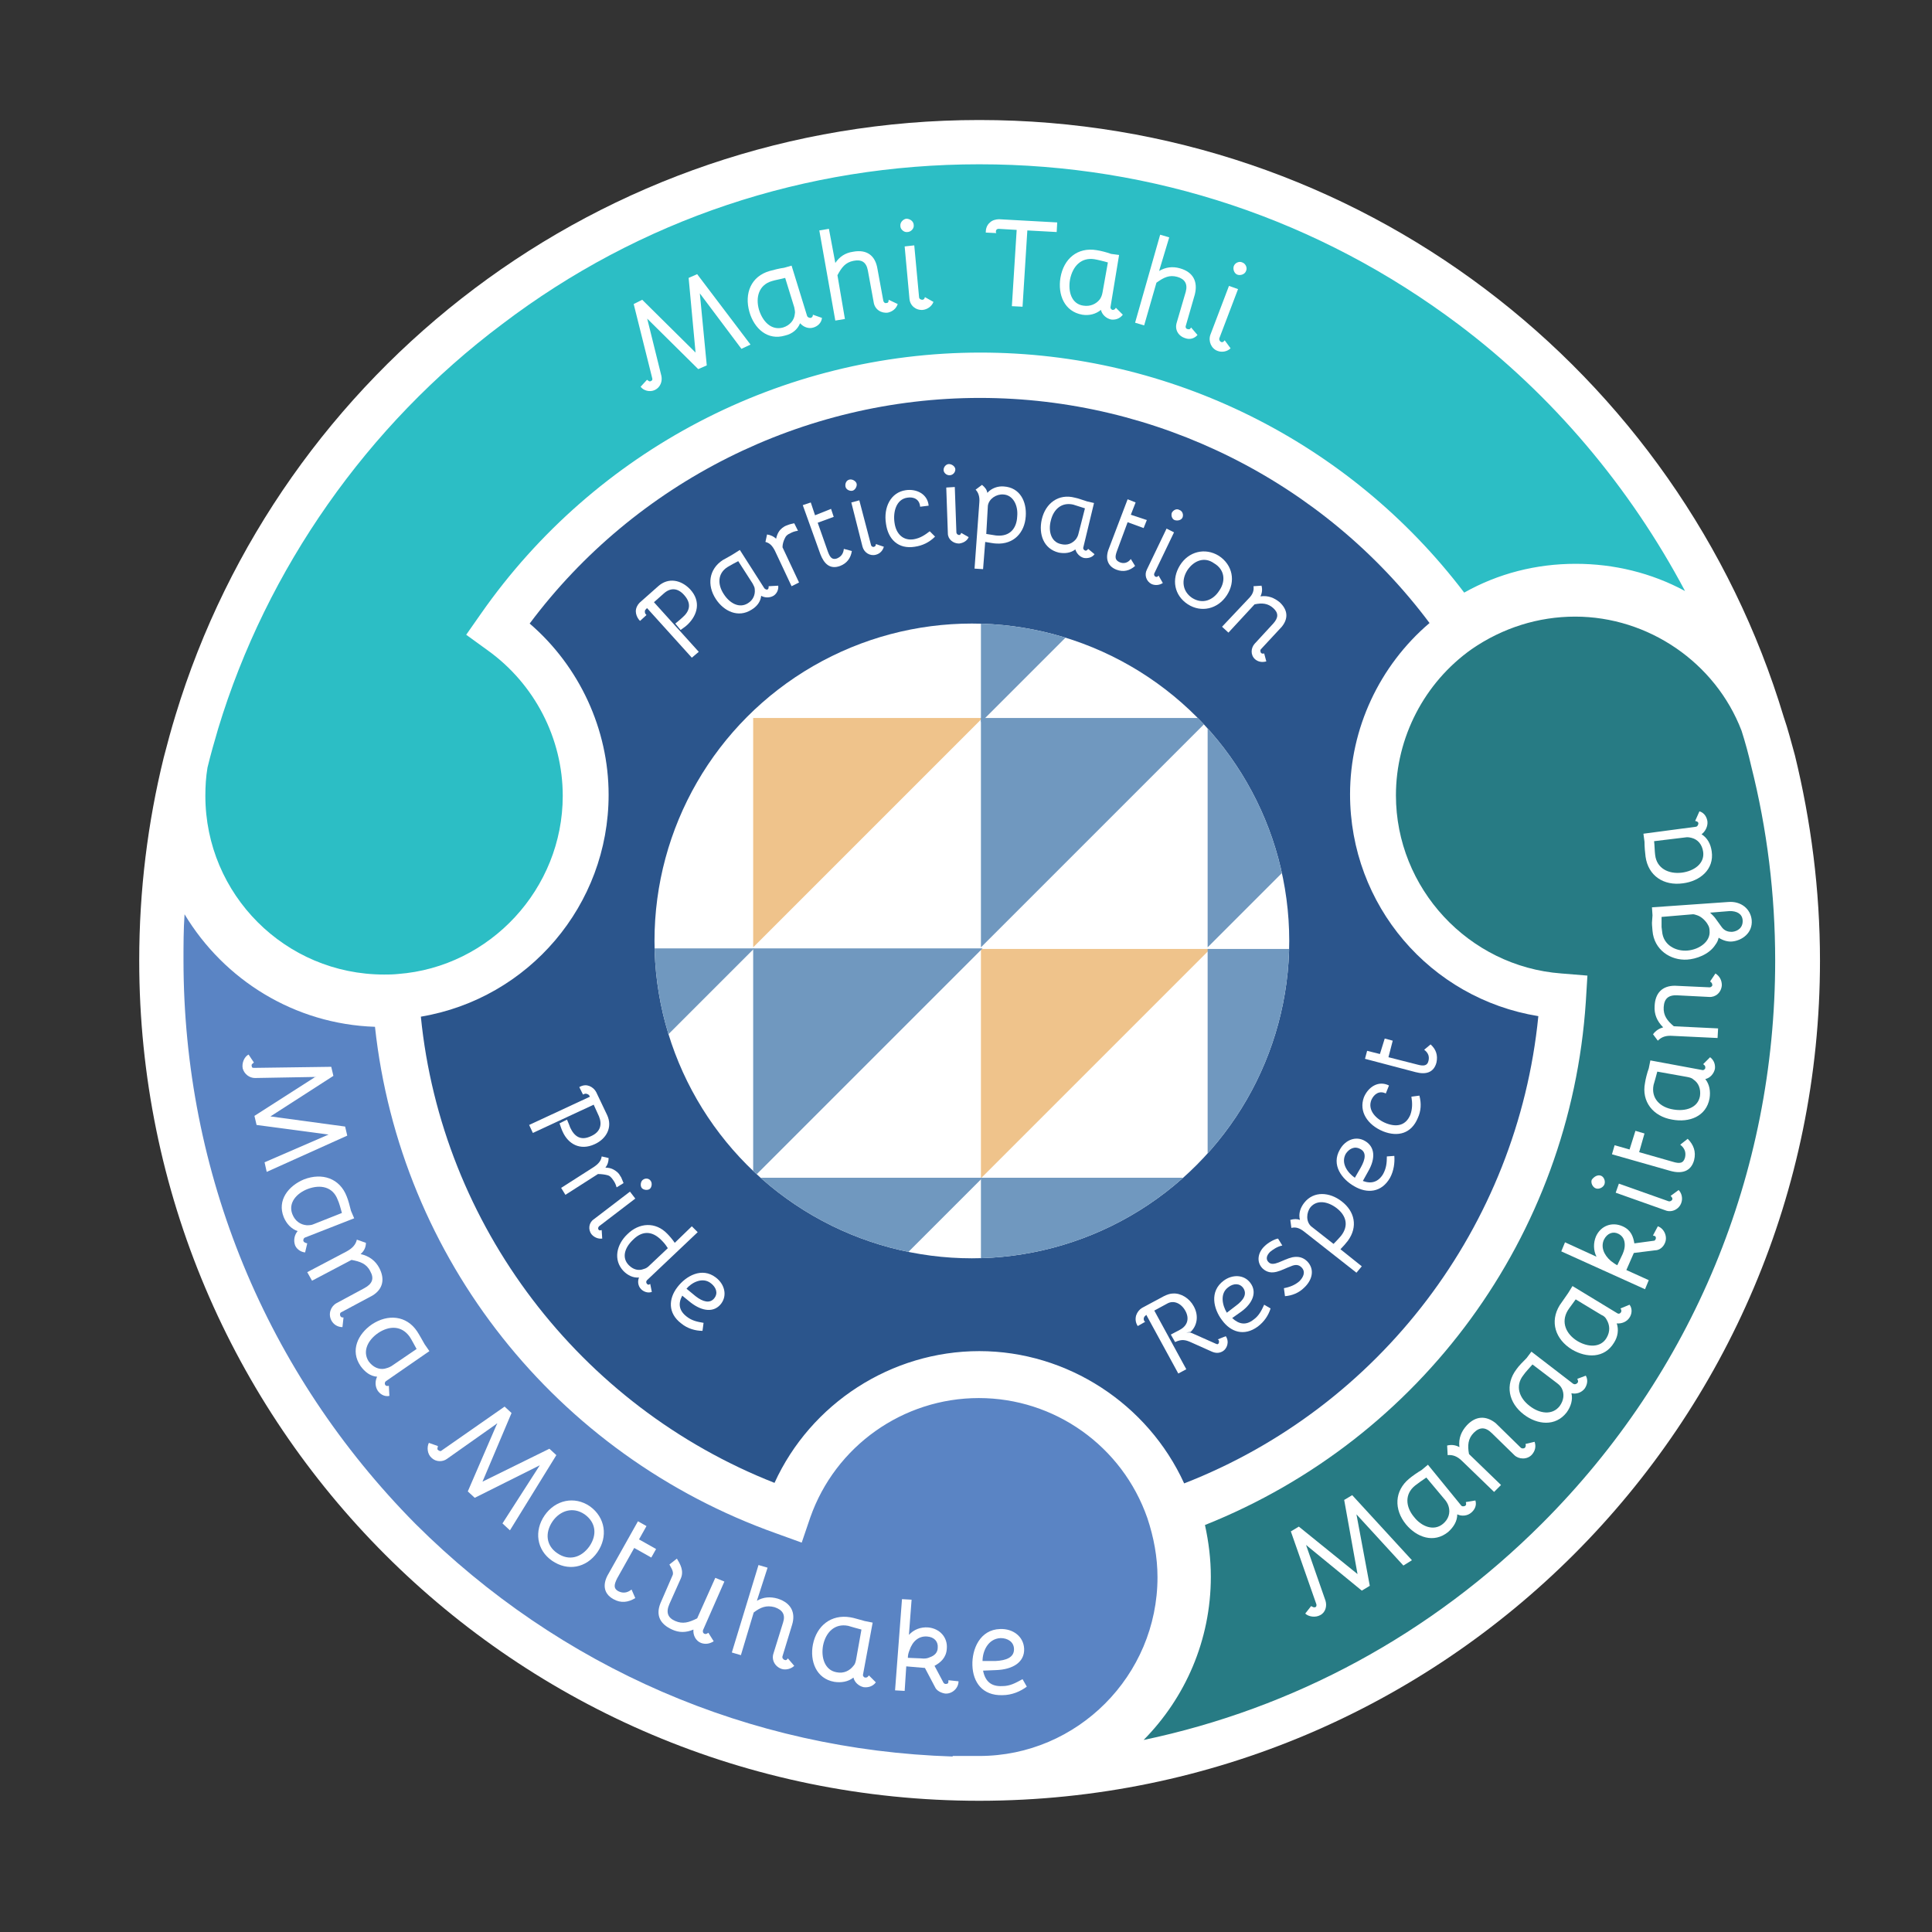 <?xml version="1.0" encoding="utf-8"?>
<!-- Generator: Adobe Illustrator 23.0.4, SVG Export Plug-In . SVG Version: 6.00 Build 0)  -->
<svg version="1.1" id="Layer_1" xmlns="http://www.w3.org/2000/svg" xmlns:xlink="http://www.w3.org/1999/xlink" x="0px" y="0px"
	 width="362.2px" height="362.2px" viewBox="0 0 362.2 362.2" style="enable-background:new 0 0 362.2 362.2;" xml:space="preserve"
	>
<rect x="0" y="0" width="362.2" height="362.2" fill="#333333" stroke="none"/>
<style type="text/css">
	.st0{fill:#FFFFFF;}
	.st1{fill:#2B558C;}
	.st2{fill:#2CBEC5;}
	.st3{fill:#5A84C4;}
	.st4{fill:#277B84;}
	.st5{clip-path:url(#SVGID_2_);fill:#EFC38B;}
	.st6{clip-path:url(#SVGID_4_);fill:#7098BF;}
	.st7{clip-path:url(#SVGID_6_);fill:#7098BF;}
	.st8{clip-path:url(#SVGID_8_);fill:#7098BF;}
	.st9{clip-path:url(#SVGID_10_);fill:#EFC38B;}
	.st10{clip-path:url(#SVGID_12_);fill:#7098BF;}
	.st11{clip-path:url(#SVGID_14_);fill:#7098BF;}
	.st12{clip-path:url(#SVGID_16_);fill:#7098BF;}
	.st13{clip-path:url(#SVGID_18_);fill:#7098BF;}
	.st14{clip-path:url(#SVGID_20_);fill:#7098BF;}
</style>
<g id="Layer_1_copy">
	<path class="st0" d="M334.4,134.4C314.9,69.6,254.8,22.5,183.6,22.5c-71,0-131.1,47-150.7,111.6c-0.8,2.6-1.5,5.2-2.2,7.9
		c-3,12.2-4.6,24.9-4.6,38.1c0,87,70.5,157.5,157.5,157.5h0.1l0,0c87-0.1,157.5-70.6,157.5-157.5c0-13.3-1.7-26.2-4.7-38.5
		C335.8,139.1,335.2,136.7,334.4,134.4L334.4,134.4z"/>
	<path class="st1" d="M222,278.1c-6.8-14.9-21.9-24.8-38.4-24.8s-31.6,9.8-38.4,24.7c-36.6-14.4-62.4-48.3-66.3-87.4
		c20.2-3.4,35.2-20.9,35.2-41.6c0-12.3-5.5-24.1-14.8-32.1c19.8-26.5,51.2-42.3,84.4-42.3c33.1,0,64.5,15.7,84.3,42.2
		c-9.4,8-14.9,19.8-14.9,32.1c0,20.8,15,38.3,35.3,41.6C284.5,229.9,258.7,263.8,222,278.1z"/>
	<g>
		<path class="st2" d="M71.9,185.1c-19.9,0-36-16.1-36-36c0-1.9,0.2-3.9,0.5-5.8c0.6-2.5,1.3-5.1,2.1-7.5
			c9.3-30.5,28.5-57.8,54-77.1c26.4-19.9,58-30.4,91.1-30.4c33.2,0,64.8,10.5,91.3,30.5c20.5,15.5,36.9,36.2,47.4,59.5
			c-7.3-6.4-16.9-10.1-26.9-10.1c-7.7,0-15.1,2.1-21.6,6.2c-21-28.7-54.5-45.8-90.1-45.8c-36.4,0-70.6,17.9-91.5,47.8l-1.4,2l2,1.4
			c9.5,6.8,15.2,17.7,15.2,29.3c0,18.7-14.6,34.4-33.2,35.9C73.6,185.1,72.7,185.1,71.9,185.1z"/>
		<path class="st0" d="M183.6,30.8c32.7,0,63.7,10.4,89.8,30c17.7,13.3,32.2,30.6,42.5,50c-6.3-3.4-13.3-5.1-20.5-5.1
			c-7.4,0-14.5,1.8-20.9,5.4c-21.5-28.3-55.1-45-90.7-45c-37.2,0-72.2,18.3-93.6,48.9l-2.8,4l4,2.9c8.8,6.3,14.1,16.5,14.1,27.3
			c0,17.4-13.6,32.1-30.9,33.4c-1,0.1-1.8,0.1-2.6,0.1c-18.5,0-33.5-15-33.5-33.5c0-1.8,0.1-3.5,0.4-5.3c0.6-2.5,1.3-4.9,2-7.3
			c9.1-30,28-56.9,53.2-75.8C120,41.1,151,30.8,183.6,30.8 M183.6,25.8c-69.5,0-128.3,46-147.6,109.3c-0.8,2.5-1.5,5.1-2.1,7.7
			c-0.3,2.1-0.5,4.2-0.5,6.3c0,21.3,17.2,38.5,38.5,38.5c1,0,2-0.1,3-0.1c19.8-1.5,35.5-18.1,35.5-38.4c0-12.9-6.4-24.4-16.2-31.4
			C113.9,89.5,146.6,71,183.7,71c37,0,69.7,18.5,89.5,46.7c6.3-4.4,13.9-7.1,22.2-7.1c16.4,0,30.4,10.3,35.9,24.7
			C312.1,72,253.3,25.8,183.6,25.8L183.6,25.8z"/>
	</g>
	<g>
		<path class="st3" d="M181.2,331.8C98.7,330.5,31.9,262.9,31.9,180c0-6.1,0.4-12.2,1.1-18.2c5.4,16.4,20.8,28.2,38.9,28.2
			c0.2,0,0.5,0,0.7,0c3.9,43.4,32.6,80.5,73.9,95.1l2.3,0.8l0.8-2.3c5.1-14.4,18.7-24.1,34-24.1s28.9,9.7,34,24.1
			c1.3,3.8,2,7.8,2,11.9c0,19.8-16.1,35.9-35.9,36h-2.5L181.2,331.8L181.2,331.8z"/>
		<path class="st0" d="M34.6,171.4c7.4,12.3,20.6,20.6,35.7,21.1c4.7,43.4,33.9,80.3,75.3,95l4.7,1.7l1.6-4.7
			c4.7-13.4,17.4-22.4,31.6-22.4c14.2,0,26.9,9,31.6,22.5c1.2,3.6,1.9,7.3,1.9,11.1c0,18.4-15,33.5-33.4,33.5h-5v0.1
			c-38-1.2-73.6-16.6-100.7-43.6c-28-28.3-43.5-65.8-43.5-105.7C34.4,177.1,34.4,174.3,34.6,171.4 M33.9,142.8
			c-3,11.9-4.5,24.4-4.5,37.3c0,85.2,69.1,154.2,154.2,154.2h0.1v-0.2c21.2-0.1,38.4-17.3,38.4-38.5c0-4.5-0.8-8.7-2.2-12.7
			c-5.2-15-19.5-25.8-36.3-25.8s-31.1,10.8-36.3,25.7c-40.1-14.2-69.4-51.2-72.4-95.4c-1,0.1-2,0.1-3,0.1
			c-21.3,0-38.5-17.2-38.5-38.5C33.4,146.9,33.6,144.8,33.9,142.8L33.9,142.8z"/>
	</g>
	<g>
		<path class="st4" d="M205.4,330.2c11.5-7.3,19.1-20.1,19.1-34.6c0-3.8-0.5-7.5-1.6-11.2c40.8-15.4,69-53.1,71.9-96.8l0.2-2.5
			l-2.5-0.2c-18.7-1.4-33.3-17.2-33.3-35.9c0-11.6,5.7-22.6,15.2-29.4c6.1-4.3,13.3-6.6,20.8-6.6c14.8,0,28.3,9.3,33.6,23
			c0.7,2.3,1.3,4.6,1.9,6.8c3,12.1,4.6,24.5,4.6,37.1C335.4,256.3,278.8,319.6,205.4,330.2z"/>
		<path class="st0" d="M295.3,115.6c13.7,0,26.3,8.6,31.2,21.4c0.7,2.2,1.3,4.4,1.8,6.6c3,11.9,4.5,24.1,4.5,36.5
			c0,39.9-15.5,77.3-43.7,105.5c-20.8,20.8-46.6,34.7-74.7,40.6c7.8-7.9,12.6-18.7,12.6-30.6c0-3.3-0.4-6.5-1.1-9.7
			c40.6-16.2,68.5-54.2,71.4-98.1l0.3-4.9l-4.9-0.4c-17.4-1.3-31-16-31-33.4c0-10.8,5.3-21.1,14.2-27.4
			C281.7,117.7,288.4,115.6,295.3,115.6 M295.3,110.6c-8.3,0-15.9,2.6-22.2,7.1c-9.8,7-16.3,18.4-16.3,31.4
			c0,20.3,15.7,36.9,35.6,38.4c-3,44.2-32.3,81.3-72.5,95.4c1.4,4,2.2,8.2,2.2,12.7c0,21.2-17.2,38.4-38.4,38.5v0.2
			c85.1-0.1,154.1-69.1,154.1-154.2c0-13-1.6-25.6-4.6-37.7c-0.6-2.4-1.2-4.7-1.9-7C325.7,120.9,311.7,110.6,295.3,110.6
			L295.3,110.6z"/>
	</g>
	<g>
		<g>
			<path class="st0" d="M131.2,55l-0.1-0.2L131.2,55l-0.2-0.3L131.2,55l1.3,13.5l-1.6,0.7l-9.6-9.5l-0.1-0.3l0.1,0.2l-0.1-0.1
				l0.1,0.1l2.7,10.9c0.2,1-0.2,2.1-1.2,2.6s-2.2,0.1-2.7-0.6l1.2-1.3c0.4,0.3,0.5,0.4,0.8,0.2c0.2-0.1,0.2-0.2,0.2-0.4l-3.5-14
				l1.6-0.8l10,9.9l0,0l0,0l-1.3-14l1.6-0.7l10,13.2l-1.7,0.8L131.2,55z M121.3,59.7L121.3,59.7L121.3,59.7L121.3,59.7z M131.2,55
				L131.2,55L131.2,55z"/>
			<path class="st0" d="M154.1,59.6c-0.1,1-0.9,1.6-1.6,1.8c-0.9,0.3-1.9-0.1-2.5-0.8c-0.5,1.2-1.5,2-2.8,2.3
				c-3.3,1-5.8-1.3-6.7-4.4c-1-3.5,0.3-6.7,3.8-7.7c0.7-0.2,1.9-0.5,2.7-0.6l1.4-0.4l2.9,9.4c0.1,0.3,0.4,0.4,0.7,0.4
				c0.2-0.1,0.4-0.2,0.4-0.6L154.1,59.6z M147.2,52.1c-0.7,0.2-1.9,0.4-2.5,0.6c-2.4,0.7-3.1,3-2.4,5.4c0.7,2.2,2.3,3.9,4.5,3.3
				c1.3-0.4,2.1-1.4,2.2-2.5c0.1-0.4,0-0.8-0.1-1.3L147.2,52.1z"/>
			<path class="st0" d="M156.6,49.3c0.8-1.2,1.9-1.9,3.3-2.1c2.6-0.5,4.2,0.7,4.6,3.2l1.1,6c0.1,0.3,0.3,0.5,0.6,0.4
				c0.3,0,0.4-0.2,0.4-0.6l1.7,0.8c-0.3,0.9-1,1.4-1.8,1.6c-1.3,0.2-2.5-0.6-2.7-1.9l-1.1-6c-0.3-1.6-1.2-2.1-2.7-1.8
				s-2.2,1.2-3,2.7l1.4,8.2l-1.8,0.3l-3-16.9l1.8-0.3L156.6,49.3z"/>
			<path class="st0" d="M171.3,42.2c0.1,0.6-0.5,1.3-1.2,1.3c-0.6,0.1-1.3-0.5-1.3-1.1c-0.1-0.7,0.5-1.3,1.1-1.4
				C170.6,41,171.3,41.5,171.3,42.2z M172.3,55.7c0,0.3,0.3,0.5,0.6,0.5c0.2,0,0.4-0.1,0.5-0.5l1.6,0.9c-0.3,0.8-1.1,1.4-2,1.5
				c-1.3,0.1-2.4-0.8-2.5-2.1l-0.9-9.8l1.8-0.2L172.3,55.7z"/>
			<path class="st0" d="M192.6,43.2l-0.9,14.3l-2-0.1l0.9-14.3l-3.4-0.2c-0.3,0-0.5,0.2-0.5,0.5c0,0.1,0,0.2,0.1,0.3l-2-0.1
				c0-0.7,0.2-1.4,0.8-1.9c0.4-0.4,1.1-0.6,1.7-0.6l10.9,0.6l-0.1,1.8L192.6,43.2z"/>
			<path class="st0" d="M210.5,59c-0.6,0.8-1.5,1-2.2,0.9c-0.9-0.2-1.7-0.9-1.9-1.8c-1,0.8-2.2,1.1-3.5,0.9
				c-3.4-0.6-4.6-3.8-4.1-6.9c0.6-3.6,3.2-5.8,6.8-5.2c0.7,0.1,1.9,0.4,2.7,0.7l1.5,0.2l-1.6,9.7c-0.1,0.3,0.2,0.6,0.4,0.6
				c0.3,0,0.4-0.1,0.6-0.4L210.5,59z M207.7,49.2c-0.7-0.2-1.9-0.5-2.5-0.6c-2.5-0.4-4.1,1.3-4.6,3.8c-0.4,2.3,0.3,4.6,2.5,4.9
				c1.3,0.2,2.4-0.3,3.1-1.2c0.2-0.3,0.4-0.7,0.5-1.3L207.7,49.2z"/>
			<path class="st0" d="M217.3,50.8c1.2-0.7,2.5-0.9,3.9-0.5c2.5,0.7,3.4,2.5,2.8,4.9l-1.7,5.9c-0.1,0.3,0.1,0.6,0.4,0.6
				c0.3,0.1,0.4,0,0.6-0.3l1.2,1.4c-0.6,0.7-1.5,0.9-2.3,0.6c-1.3-0.4-2-1.6-1.6-2.9l1.7-5.8c0.4-1.5-0.2-2.4-1.6-2.8
				c-1.5-0.4-2.5,0.1-3.9,1.1l-2.3,8l-1.7-0.5l4.7-16.5l1.7,0.5L217.3,50.8z"/>
			<path class="st0" d="M228.6,63.4c-0.1,0.3,0.1,0.6,0.3,0.7s0.4,0.1,0.7-0.3l1.1,1.5c-0.6,0.6-1.6,0.8-2.4,0.5
				c-1.2-0.4-1.8-1.8-1.4-3l3.5-9.2l1.7,0.6L228.6,63.4z M233.6,50.8c-0.2,0.6-1,0.9-1.6,0.7s-0.9-1-0.7-1.6s1-1,1.6-0.7
				C233.5,49.4,233.9,50.2,233.6,50.8z"/>
		</g>
	</g>
	<g>
		<g>
			<path class="st0" d="M123.4,109.9c1.9-1.7,4.3-1.2,6,0.6c2.1,2.3,1.3,4.8-0.4,6.5c-0.3,0.3-0.8,0.7-1.4,1.1l-1-1.2
				c0.6-0.5,1-0.8,1.3-1.1c1.4-1.2,1.8-2.6,0.4-4.2c-1.3-1.5-2.7-1.4-3.9-0.3l-1.8,1.6l8.4,9.3l-1.3,1.1l-8.4-9.3
				c-0.3,0.3-0.4,0.4-0.4,0.6c0,0.3,0,0.4,0.3,0.7l-1.2,1.1c-0.1-0.1-0.1-0.1-0.2-0.2c-0.4-0.5-0.6-1.1-0.6-1.6
				c0-0.6,0.3-1.2,0.7-1.6L123.4,109.9z"/>
			<path class="st0" d="M145.9,109.8c0.1,0.9-0.4,1.6-0.9,1.9c-0.7,0.4-1.6,0.4-2.3,0c-0.1,1.1-0.8,2-1.8,2.6
				c-2.5,1.6-5.2,0.3-6.7-2c-1.7-2.6-1.3-5.6,1.3-7.3c0.5-0.3,1.5-0.8,2.1-1.2l1.1-0.7l4.6,7.2c0.2,0.2,0.5,0.3,0.6,0.2
				c0.2-0.1,0.2-0.3,0.2-0.6L145.9,109.8z M138.4,105.2c-0.6,0.3-1.5,0.8-2,1.1c-1.9,1.2-1.9,3.3-0.7,5.1c1.1,1.7,2.9,2.7,4.5,1.7
				c1-0.6,1.4-1.6,1.3-2.6c0-0.4-0.2-0.7-0.4-1.1L138.4,105.2z"/>
			<path class="st0" d="M143.8,100.2c0.7,0.1,1.3,0.4,1.7,0.8c0.1-0.5,0.3-1,0.5-1.3c0.3-0.5,0.9-1,1.5-1.2c0.3-0.1,0.4-0.2,1.4-0.4
				l0.7,1.4c-0.7,0.1-1.1,0.3-1.3,0.4c-0.7,0.3-1,0.6-1.2,1.1c-0.2,0.4-0.4,1-0.4,1.6l3.1,6.6l-1.4,0.7l-3.1-6.6
				c-0.5-1-1-1.5-1.8-1.7L143.8,100.2z"/>
			<path class="st0" d="M155.8,95.4l0.5,1.5l-3,1.1l1.9,5.4c0.4,1.1,0.8,1.6,1.7,1.3c0.7-0.3,1.2-0.8,1.3-1.8l1.5,0.4
				c-0.2,1.3-0.9,2.3-2.2,2.8c-1.9,0.7-3-0.4-3.7-2.2l-3.3-9.2l1.5-0.5l0.8,2.4L155.8,95.4z"/>
			<path class="st0" d="M160.6,90.7c0.1,0.5-0.3,1.2-0.8,1.3c-0.5,0.1-1.2-0.2-1.3-0.8c-0.1-0.6,0.2-1.2,0.8-1.3
				C159.8,89.8,160.5,90.2,160.6,90.7z M163.3,102.2c0.1,0.3,0.4,0.4,0.6,0.3c0.2-0.1,0.3-0.2,0.3-0.5l1.5,0.5
				c-0.2,0.7-0.7,1.3-1.5,1.5c-1.1,0.3-2.2-0.4-2.5-1.5l-2.1-8.3l1.5-0.4L163.3,102.2z"/>
			<path class="st0" d="M175.3,100.6c-1.1,1.1-2.4,1.7-3.8,1.9c-3.1,0.5-5-1.4-5.4-4.3c-0.5-3.1,0.9-5.9,3.7-6.3
				c2-0.3,4.1,0.7,4.3,2.9l-1.6,0.2c-0.1-1.4-1.2-1.9-2.4-1.7c-2.1,0.3-2.7,2.7-2.4,4.7c0.3,2.2,1.7,3.4,3.6,3.1
				c1.2-0.2,2.1-0.8,3-1.5L175.3,100.6z"/>
			<path class="st0" d="M179.1,88c0,0.6-0.5,1.1-1.1,1.1s-1.1-0.5-1.1-1c0-0.6,0.5-1.1,1-1.1C178.5,87,179.1,87.5,179.1,88z
				 M179.3,99.8c0,0.3,0.3,0.5,0.5,0.5s0.3-0.1,0.4-0.4l1.4,0.8c-0.3,0.7-1,1.1-1.8,1.2c-1.1,0-2.1-0.8-2.1-1.9l-0.3-8.6l1.6-0.1
				L179.3,99.8z"/>
			<path class="st0" d="M184.1,90.9c0.6,0.5,0.9,0.9,1,1.5c0.8-0.9,2-1.3,3.1-1.2c3,0.2,4.3,2.8,4.1,5.6c-0.2,3.1-2.3,5.3-5.5,5.1
				c-0.5,0-1.4-0.2-2.1-0.3l-0.4,5.1l-1.6-0.1l0.9-12.4c0.1-1.1-0.2-1.9-0.7-2.4L184.1,90.9z M184.9,100.1c1.4,0.2,1.7,0.3,2,0.3
				c2.4,0.2,3.7-1.3,3.8-3.6c0.2-2.1-0.8-4-2.6-4.1c-1.3-0.1-2.7,0.8-2.9,2.1L184.9,100.1z"/>
			<path class="st0" d="M205.2,103.9c-0.5,0.7-1.4,0.8-2,0.7c-0.8-0.2-1.4-0.9-1.6-1.6c-0.9,0.7-2,0.8-3.1,0.6
				c-2.9-0.7-3.8-3.5-3.2-6.2c0.7-3.1,3.2-4.9,6.2-4.1c0.6,0.1,1.6,0.5,2.3,0.7l1.3,0.3l-2,8.3c-0.1,0.3,0.1,0.5,0.3,0.6
				s0.4,0,0.6-0.3L205.2,103.9z M203.4,95.3c-0.6-0.2-1.6-0.5-2.2-0.7c-2.2-0.5-3.7,0.9-4.2,3c-0.5,1.9,0,4,1.9,4.4
				c1.2,0.3,2.1-0.1,2.8-0.9c0.2-0.3,0.4-0.6,0.5-1.1L203.4,95.3z"/>
			<path class="st0" d="M215,97.5l-0.6,1.5l-3-1.1l-2,5.4c-0.4,1.1-0.4,1.7,0.5,2.1c0.7,0.3,1.5,0.2,2.1-0.6l0.8,1.3
				c-1,0.9-2.2,1.2-3.5,0.7c-1.8-0.7-2.1-2.3-1.4-4l3.5-9.2l1.5,0.6l-0.9,2.3L215,97.5z"/>
			<path class="st0" d="M216.4,107.5c-0.1,0.2,0,0.5,0.2,0.6s0.4,0.1,0.6-0.2l0.8,1.4c-0.6,0.4-1.4,0.5-2.1,0.2
				c-1-0.5-1.4-1.7-0.9-2.7l3.7-7.7l1.4,0.7L216.4,107.5z M221.7,97c-0.2,0.5-0.9,0.7-1.5,0.5c-0.5-0.2-0.7-0.9-0.5-1.4
				c0.3-0.5,0.9-0.8,1.4-0.5C221.7,95.8,221.9,96.5,221.7,97z"/>
			<path class="st0" d="M230,111.6c-1.7,2.6-4.8,3.3-7.3,1.7c-2.6-1.7-3.1-4.7-1.5-7.3c1.6-2.6,4.7-3.4,7.3-1.8
				C231.1,105.9,231.7,109,230,111.6z M222.6,106.9c-1.2,1.9-0.9,4,0.9,5.2c1.9,1.2,3.9,0.5,5.1-1.4c1.3-1.9,0.9-4-1-5.1
				C225.8,104.3,223.8,105.1,222.6,106.9z"/>
			<path class="st0" d="M236.5,109.8c0.2,0.7,0.1,1.4-0.2,2c1.5-0.2,2.6,0.3,3.6,1.1c1.5,1.4,1.7,3,0.4,4.6l-3.9,4.2
				c-0.2,0.2-0.1,0.5,0,0.7c0.1,0.1,0.3,0.2,0.6,0.1l0.4,1.5c-0.8,0.2-1.5,0.1-2.1-0.4c-0.9-0.8-0.8-2.1-0.1-2.9l3.5-3.8
				c1-1.1,1-2,0-2.9s-2.1-1-3.5-0.7l-4.9,5.3l-1.2-1.1l5-5.3c0.8-0.8,1-1.5,0.9-2.3L236.5,109.8z"/>
		</g>
	</g>
	<path class="st0" d="M61.6,212.7h0.2H61.6l0.3-0.1L61.6,212.7l-13.5-1.8l-0.4-1.7l11.4-7.3h0.3h-0.2l0.1-0.1l-0.2,0.1l-11.3,0.2
		c-1,0-2-0.7-2.3-1.8c-0.2-1,0.3-2.2,1.1-2.6l1,1.5c-0.4,0.3-0.5,0.4-0.4,0.7c0,0.2,0.1,0.3,0.4,0.3l14.5-0.2l0.4,1.7l-11.8,7.6l0,0
		l0,0l14,1.9l0.4,1.7L50,219.7l-0.4-1.8L61.6,212.7z M59.2,201.9L59.2,201.9L59.2,201.9L59.2,201.9z M61.6,212.7L61.6,212.7
		L61.6,212.7z"/>
	<path class="st0" d="M57.2,234.8c-1-0.1-1.7-0.8-1.9-1.4c-0.3-0.9-0.1-1.9,0.5-2.6c-1.2-0.4-2.1-1.4-2.6-2.6
		c-1.3-3.2,0.9-5.9,3.8-7.1c3.4-1.3,6.7-0.2,8,3.2c0.3,0.7,0.6,1.9,0.8,2.7l0.6,1.4l-9.2,3.6c-0.3,0.1-0.4,0.5-0.3,0.7
		c0.1,0.2,0.3,0.3,0.7,0.4L57.2,234.8z M64.1,227.4c-0.2-0.7-0.5-1.9-0.8-2.5c-0.9-2.4-3.2-2.9-5.6-2c-2.1,0.8-3.7,2.6-2.9,4.7
		c0.5,1.3,1.5,2,2.7,2.1c0.4,0,0.9,0,1.3-0.2L64.1,227.4z"/>
	<path class="st0" d="M68.6,233c0,0.9-0.4,1.6-1,2.1c1.7,0.4,2.8,1.3,3.5,2.6c1.1,2.1,0.7,4-1.3,5.2L64,246
		c-0.3,0.1-0.3,0.5-0.2,0.7s0.2,0.3,0.6,0.3l-0.2,1.8c-0.9,0-1.7-0.5-2.1-1.3c-0.6-1.2-0.1-2.6,1-3.2l5.2-2.8
		c1.5-0.8,1.9-1.8,1.1-3.2c-0.7-1.4-1.9-1.8-3.5-2.1l-7.4,3.9l-0.9-1.6l7.4-3.9c1.1-0.6,1.7-1.3,1.9-2.2L68.6,233z"/>
	<path class="st0" d="M73,261.7c-1,0.2-1.8-0.4-2.2-1c-0.5-0.8-0.5-1.8-0.1-2.6c-1.3-0.1-2.3-0.9-3.1-2c-2-2.9-0.5-6,2.1-7.8
		c3-2,6.5-1.7,8.5,1.3c0.4,0.6,1,1.7,1.4,2.4l0.9,1.3l-8.1,5.6c-0.3,0.2-0.3,0.5-0.2,0.7c0.1,0.2,0.3,0.3,0.7,0.2L73,261.7z
		 M78.1,252.9c-0.4-0.7-0.9-1.7-1.3-2.3c-1.5-2.1-3.8-2.1-5.9-0.7c-1.9,1.3-3,3.4-1.8,5.3c0.8,1.1,1.9,1.6,3,1.4
		c0.4-0.1,0.8-0.2,1.3-0.5L78.1,252.9z"/>
	<path class="st0" d="M101.2,274.7l0.2-0.1L101.2,274.7l0.2-0.3L101.2,274.7L89,280.8l-1.3-1.2l5.4-12.5l0.2-0.2l-0.2,0.1v-0.2
		L93,267l-9.2,6.5c-0.8,0.6-2.1,0.6-2.9-0.2c-0.8-0.7-0.9-2-0.5-2.8l1.7,0.6c-0.1,0.5-0.2,0.6,0.1,0.8c0.2,0.1,0.3,0.2,0.5,0.1
		l11.9-8.3l1.3,1.2l-5.5,13l0,0v-0.1l12.6-6.2l1.3,1.2l-8.7,14.1l-1.4-1.3L101.2,274.7z M93.1,267.1L93.1,267.1L93.1,267.1
		L93.1,267.1z M101.2,274.7L101.2,274.7L101.2,274.7z"/>
	<path class="st0" d="M112,291c-2.1,3-5.6,3.6-8.5,1.6s-3.4-5.6-1.4-8.5s5.6-3.7,8.5-1.7C113.5,284.5,114,288.1,112,291z
		 M103.6,285.2c-1.5,2.2-1.2,4.6,0.9,6c2.2,1.5,4.5,0.8,6-1.3c1.5-2.2,1.2-4.5-0.9-6C107.4,282.4,105,283.2,103.6,285.2z"/>
	<path class="st0" d="M123,290.4l-0.9,1.6l-3.2-1.8l-3.2,5.7c-0.6,1.2-0.7,1.9,0.2,2.4c0.8,0.4,1.6,0.4,2.5-0.3l0.7,1.6
		c-1.3,0.8-2.7,1-4.1,0.2c-2-1.1-2-3-0.9-4.8l5.5-9.8l1.6,0.9l-1.4,2.5L123,290.4z"/>
	<path class="st0" d="M126.9,292.2c0.6,1,1.4,2.3,0.7,3.8l-2.1,4.7c-0.7,1.6-0.3,2.6,1.1,3.2s2.5,0.3,4.1-0.5l3.4-7.6l1.7,0.7
		l-4,9.1c-0.1,0.3,0,0.6,0.3,0.7c0.2,0.1,0.4,0,0.7-0.2l1,1.6c-0.8,0.5-1.6,0.6-2.4,0.3c-1-0.4-1.5-1.5-1.4-2.5
		c-1.4,0.6-2.7,0.6-4,0c-2.2-1-3.1-2.6-2.2-4.9l2.3-5.3c0.3-0.7-0.5-1.7-0.6-2L126.9,292.2z"/>
	<path class="st0" d="M141.9,300.1c1.2-0.7,2.5-0.8,3.9-0.4c2.5,0.8,3.4,2.6,2.7,4.9l-1.8,5.9c-0.1,0.3,0.1,0.6,0.4,0.7
		s0.4,0,0.6-0.3l1.2,1.4c-0.6,0.6-1.6,0.8-2.3,0.6c-1.3-0.4-2-1.7-1.6-2.9l1.8-5.8c0.5-1.5-0.1-2.4-1.6-2.9c-1.5-0.4-2.6,0-3.9,1
		l-2.4,8l-1.7-0.5l5-16.4l1.7,0.5L141.9,300.1z"/>
	<path class="st0" d="M164.2,315.4c-0.6,0.8-1.5,1-2.3,0.9c-0.9-0.2-1.7-0.9-1.9-1.8c-1,0.8-2.3,1-3.6,0.8c-3.4-0.6-4.6-3.9-4-7
		c0.7-3.5,3.4-5.7,7-5.1c0.7,0.1,1.9,0.5,2.7,0.7l1.5,0.3l-1.8,9.7c-0.1,0.3,0.2,0.6,0.4,0.6c0.3,0,0.4,0,0.7-0.4L164.2,315.4z
		 M161.5,305.5c-0.7-0.2-1.9-0.5-2.5-0.7c-2.5-0.5-4.2,1.2-4.7,3.7c-0.4,2.2,0.3,4.6,2.5,5c1.4,0.3,2.5-0.3,3.2-1.2
		c0.3-0.3,0.4-0.7,0.5-1.2L161.5,305.5z"/>
	<path class="st0" d="M170.4,306.5c0.9-1,2.2-1.5,3.6-1.4c2.2,0.2,3.7,1.9,3.5,4c-0.1,1.7-1.2,2.6-2.3,3.2l1.7,3.2
		c0.1,0.1,0.2,0.2,0.4,0.2c0.3,0,0.5-0.1,0.5-0.4c0-0.1,0-0.2,0-0.3l1.9,0.2c0,1.3-1.2,2.4-2.5,2.3c-0.7-0.1-1.6-0.5-1.9-1.2
		l-1.9-3.6l-3.5-0.3l-0.3,4.6l-1.8-0.1l1.3-17.1l1.8,0.1L170.4,306.5z M172.6,310.9c0.8,0.1,1.3,0,1.7-0.2c0.9-0.3,1.5-0.9,1.5-1.8
		c0.1-1.1-0.6-2-2-2.1c-1.5-0.1-2.7,0.8-3.3,2.6c-0.2,0.5-0.3,0.9-0.3,1.4L172.6,310.9z"/>
	<path class="st0" d="M192.5,316.2c-1.2,0.9-2.8,1.6-4.6,1.6c-3.7,0.1-5.5-2.4-5.6-5.6c-0.1-3,1.4-6.7,5.2-6.8
		c2.4-0.1,4.4,1.4,4.5,3.7c0.1,2.5-2.1,3.9-5.3,4l-2.4,0.1c0.4,2,1.5,3,3.6,2.9c1.5,0,2.5-0.6,3.8-1.3L192.5,316.2z M186.6,311.4
		c2.1-0.1,3.5-0.7,3.5-2.2c0-1.4-1.2-2.1-2.5-2.1c-2.4,0.1-3.4,2.5-3.4,4.3L186.6,311.4z"/>
	<path class="st0" d="M254.3,283.9l-0.1-0.2L254.3,283.9l-0.2-0.3L254.3,283.9l2.5,13.4l-1.5,0.9l-10.5-8.6l-0.1-0.3l0.1,0.2
		l-0.1-0.1l0.1,0.1l3.7,10.6c0.3,1,0,2.2-1,2.7c-0.9,0.5-2.2,0.3-2.8-0.3l1.1-1.4c0.4,0.2,0.5,0.3,0.8,0.2c0.2-0.1,0.2-0.2,0.2-0.5
		l-4.8-13.7l1.5-0.9l11,8.9l0,0l0,0l-2.5-13.9l1.5-0.9l11.2,12.2l-1.6,1L254.3,283.9z M244.8,289.6L244.8,289.6L244.8,289.6
		L244.8,289.6z M254.3,283.9L254.3,283.9L254.3,283.9z"/>
	<path class="st0" d="M276.6,281.3c0.3,1-0.2,1.8-0.8,2.3c-0.7,0.6-1.8,0.7-2.6,0.3c0,1.3-0.7,2.4-1.7,3.3c-2.7,2.2-5.9,1-7.9-1.4
		c-2.3-2.8-2.2-6.3,0.6-8.6c0.6-0.5,1.6-1.2,2.3-1.6l1.2-1l6.2,7.6c0.2,0.3,0.6,0.2,0.8,0.1c0.2-0.2,0.2-0.3,0.1-0.7L276.6,281.3z
		 M267.4,277c-0.6,0.4-1.6,1.1-2.1,1.5c-2,1.6-1.8,4-0.2,5.9c1.4,1.8,3.7,2.7,5.4,1.3c1.1-0.9,1.4-2.1,1.1-3.2
		c-0.1-0.4-0.3-0.8-0.6-1.2L267.4,277z"/>
	<path class="st0" d="M271.3,271c0.8-0.2,1.6-0.1,2.3,0.3c-0.2-1.7,0.4-3,1.4-4.1c1.6-1.7,3.5-1.9,5.4-0.4l4.7,4.6
		c0.2,0.2,0.6,0.2,0.8,0c0.1-0.2,0.2-0.3,0.1-0.7l1.7-0.4c0.3,0.9,0.1,1.7-0.5,2.4c-0.9,1-2.5,0.9-3.3,0.1l-4.2-4.1
		c-1.2-1.2-2.3-1.2-3.4-0.1s-1.2,2.4-0.9,4l6,5.8l-1.3,1.3l-6-5.8c-0.9-0.9-1.8-1.2-2.7-1.1L271.3,271z"/>
	<path class="st0" d="M297.3,257.9c0.5,0.9,0.2,1.8-0.2,2.4c-0.6,0.8-1.6,1.1-2.5,0.9c0.3,1.2-0.1,2.5-0.9,3.6
		c-2.1,2.7-5.5,2.3-8,0.4c-2.9-2.2-3.6-5.6-1.4-8.5c0.4-0.6,1.3-1.5,1.9-2.1l0.9-1.2l7.8,6c0.3,0.2,0.6,0.1,0.8-0.1
		c0.2-0.2,0.2-0.4,0-0.8L297.3,257.9z M287.3,255.8c-0.5,0.6-1.3,1.4-1.7,2c-1.6,2-0.8,4.3,1.2,5.8c1.8,1.4,4.2,1.8,5.6,0
		c0.8-1.1,0.9-2.3,0.4-3.3c-0.2-0.4-0.5-0.7-0.9-1L287.3,255.8z"/>
	<path class="st0" d="M305.5,244.6c0.6,0.8,0.4,1.8,0,2.4c-0.5,0.8-1.5,1.2-2.4,1.1c0.4,1.2,0.2,2.5-0.5,3.6c-1.8,3-5.2,2.9-7.9,1.3
		c-3.1-1.9-4.2-5.2-2.3-8.3c0.4-0.6,1.1-1.6,1.6-2.3l0.8-1.3l8.4,5.1c0.3,0.2,0.6,0,0.7-0.2s0.1-0.4-0.1-0.7L305.5,244.6z
		 M295.4,243.6c-0.4,0.6-1.2,1.6-1.5,2.1c-1.3,2.2-0.3,4.4,1.8,5.7c2,1.2,4.4,1.3,5.5-0.6c0.7-1.2,0.6-2.4,0-3.4
		c-0.2-0.4-0.5-0.7-1-0.9L295.4,243.6z"/>
	<path class="st0" d="M299.3,235.6c-0.6-1.2-0.6-2.6-0.1-3.8c0.9-2,3-2.8,5-1.9c1.6,0.7,2,2,2.2,3.2l3.7-0.5c0.1,0,0.2-0.1,0.3-0.3
		c0.1-0.3,0-0.5-0.2-0.6c-0.1,0-0.2,0-0.3-0.1l0.9-1.7c1.2,0.4,1.9,2,1.3,3.2c-0.3,0.7-1,1.3-1.8,1.3l-4,0.5l-1.4,3.2l4.2,1.9
		l-0.7,1.7l-15.7-7.1l0.7-1.7L299.3,235.6z M304.2,235.1c0.3-0.7,0.4-1.2,0.4-1.7c0-1-0.4-1.7-1.2-2.1c-1-0.5-2.1-0.1-2.7,1.1
		c-0.6,1.3-0.1,2.8,1.3,4c0.4,0.3,0.8,0.6,1.2,0.8L304.2,235.1z"/>
	<path class="st0" d="M300.1,220.4c0.6,0.2,0.9,1,0.7,1.6c-0.2,0.6-1,1-1.6,0.8s-1-1-0.8-1.6C298.8,220.6,299.5,220.2,300.1,220.4z
		 M312.8,225.2c0.3,0.1,0.6-0.1,0.7-0.3s0-0.4-0.3-0.7l1.5-1.1c0.6,0.6,0.8,1.6,0.5,2.4c-0.4,1.2-1.8,1.9-3,1.4l-9.3-3.3l0.6-1.7
		L312.8,225.2z"/>
	<path class="st0" d="M306.6,212l1.7,0.5l-1,3.5l6.3,1.8c1.3,0.4,2,0.3,2.3-0.8c0.2-0.9,0-1.7-0.9-2.4l1.4-1.1
		c1.1,1.1,1.6,2.4,1.2,4c-0.6,2.2-2.4,2.6-4.5,2l-10.9-3.1l0.5-1.7l2.8,0.8L306.6,212z"/>
	<path class="st0" d="M320.6,198.2c0.8,0.6,1,1.5,0.9,2.2c-0.2,0.9-0.9,1.7-1.8,1.9c0.8,1,1,2.3,0.8,3.6c-0.6,3.4-3.8,4.6-7,4
		c-3.6-0.6-5.8-3.4-5.1-6.9c0.1-0.7,0.4-1.9,0.7-2.7l0.3-1.5l9.7,1.8c0.3,0.1,0.6-0.2,0.6-0.4c0-0.3,0-0.4-0.4-0.7L320.6,198.2z
		 M310.7,200.9c-0.2,0.7-0.5,1.9-0.7,2.5c-0.5,2.5,1.2,4.2,3.7,4.6c2.3,0.4,4.6-0.3,5-2.5c0.2-1.4-0.3-2.5-1.2-3.1
		c-0.3-0.3-0.7-0.4-1.2-0.5L310.7,200.9z"/>
	<path class="st0" d="M309.9,193.9c0.5-0.7,1.2-1.1,1.9-1.3c-1.2-1.2-1.7-2.5-1.6-4c0.1-2.4,1.4-3.8,3.8-3.8l6.5,0.3
		c0.3,0,0.6-0.3,0.5-0.5c0-0.2-0.1-0.4-0.4-0.6l1-1.5c0.8,0.5,1.2,1.3,1.2,2.2c-0.1,1.4-1.2,2.3-2.4,2.2l-5.9-0.3
		c-1.7-0.1-2.5,0.6-2.6,2.2c-0.1,1.6,0.7,2.6,1.9,3.6l8.3,0.4l-0.1,1.8l-8.4-0.4c-1.3-0.1-2.1,0.2-2.8,0.9L309.9,193.9z"/>
	<path class="st0" d="M324,169.1c2.4-0.2,4.2,1.3,4.4,3.4c0.2,2.4-1.8,3.8-3.6,4c-0.9,0.1-1.8-0.2-2.6-0.7c-0.1,0.5-0.3,0.9-0.6,1.3
		c-1.2,1.9-3.7,2.7-5.3,2.8c-3.1,0.2-6.2-1.8-6.5-5.4c0-0.3-0.1-0.9-0.1-1.5l0.1-1.4l-0.1-1.5L324,169.1z M311.6,174.6
		c0.2,2.6,2.6,3.8,4.8,3.6c2.2-0.2,4.3-1.7,4.1-3.7c0-0.4-0.1-0.8-0.3-1.1c-0.3-0.6-1.1-1.5-2-1.8c-0.3-0.1-0.6-0.2-0.8-0.2
		l-5.9,0.5v1.9L311.6,174.6z M320.6,171.1c0.2,0.2,0.4,0.4,0.6,0.6c0.4,0.4,0.6,0.8,1.5,2c0.6,0.9,1.4,1,2,1c1.1-0.1,2.1-0.8,2-2.2
		c-0.1-1.2-1.1-1.7-2.4-1.7L320.6,171.1z"/>
	<g>
		<g>
			<path class="st0" d="M113.8,209c1.1,2.3-0.1,4.5-2.3,5.5c-2.8,1.3-5-0.1-6-2.3c-0.2-0.4-0.4-1-0.6-1.6l1.4-0.7
				c0.3,0.7,0.5,1.2,0.6,1.5c0.8,1.7,2,2.5,3.9,1.6c1.8-0.8,2.1-2.2,1.5-3.7l-1-2.2l-11.4,5.3l-0.7-1.5l11.4-5.3
				c-0.2-0.4-0.3-0.4-0.5-0.5c-0.3-0.1-0.4-0.1-0.8,0.1l-0.7-1.4c0.1,0,0.1-0.1,0.2-0.1c0.6-0.3,1.2-0.3,1.7-0.1s1,0.6,1.3,1.2
				L113.8,209z"/>
			<path class="st0" d="M114.1,217.1c0,0.7-0.2,1.3-0.6,1.8c0.5,0,1,0.1,1.4,0.3c0.6,0.3,1.1,0.7,1.4,1.3c0.2,0.2,0.2,0.4,0.6,1.3
				l-1.3,0.8c-0.2-0.7-0.4-1-0.6-1.3c-0.4-0.6-0.7-0.9-1.2-1c-0.4-0.1-1-0.2-1.7-0.2L106,224l-0.8-1.3l6.1-3.9
				c0.9-0.6,1.4-1.2,1.5-2L114.1,217.1z"/>
			<path class="st0" d="M112.3,229.9c-0.2,0.2-0.2,0.5-0.1,0.6c0.1,0.2,0.3,0.2,0.6,0.1l0.1,1.6c-0.7,0.1-1.5-0.2-2-0.8
				c-0.7-0.9-0.5-2.2,0.4-2.8l6.8-5.2l1,1.3L112.3,229.9z M121.8,222.9c-0.4,0.3-1.2,0.2-1.5-0.2s-0.2-1.2,0.2-1.5
				c0.5-0.4,1.2-0.3,1.5,0.2C122.3,221.8,122.2,222.6,121.8,222.9z"/>
			<path class="st0" d="M121.3,240c-0.2,0.2-0.2,0.5,0,0.7s0.3,0.2,0.6,0l0.3,1.5c-0.8,0.3-1.6-0.1-2-0.5c-0.6-0.6-0.7-1.5-0.4-2.2
				c-1.1,0.1-2.1-0.4-2.9-1.2c-2-2.1-1.3-5,0.7-6.9c2.2-2.2,5.3-2.4,7.5-0.1c0.4,0.4,1,1.1,1.4,1.7l3.2-3.1l1.1,1.1L121.3,240z
				 M125.2,234c-0.2-0.3-0.5-0.8-1.1-1.4c-2-2.1-3.9-1.7-5.4-0.2c-1.6,1.5-2.2,3.4-0.8,4.8c0.8,0.8,1.8,1.1,2.8,0.7
				c0.4-0.1,0.7-0.3,1-0.6L125.2,234z"/>
			<path class="st0" d="M131.7,249.5c-1.3,0-2.8-0.4-4-1.4c-2.5-1.9-2.4-4.6-0.7-6.8c1.6-2.1,4.6-3.8,7.2-1.8c1.6,1.2,2.2,3.3,1,4.9
				c-1.3,1.7-3.5,1.5-5.7-0.2l-1.6-1.3c-0.8,1.5-0.6,2.8,0.8,3.9c1,0.8,2,1,3.2,1.2L131.7,249.5z M130.4,243
				c1.4,1.1,2.7,1.4,3.5,0.4s0.3-2.1-0.6-2.8c-1.6-1.3-3.7-0.1-4.6,1L130.4,243z"/>
			<path class="st0" d="M229.8,250.5c0.7,1,0.3,2.4-0.7,2.9c-0.6,0.3-1.2,0.3-1.9,0l-3.8-1.7c-1.1-0.5-1.8-0.7-3.1-0.1l-0.8-1.4
				l1.7-0.9c1.5-0.8,1.8-2.2,1-3.6c-0.8-1.4-2.2-2-3.4-1.3l-2.4,1.3l6,11l-1.5,0.8l-6-11l-0.1,0.1c-0.3,0.2-0.5,0.6-0.3,1
				c0,0.1,0.1,0.1,0.2,0.2l-1.4,0.8c-0.4-0.6-0.5-1.3-0.3-2c0.2-0.6,0.6-1.1,1.1-1.4l4.1-2.2c0.6-0.3,1.2-0.5,1.7-0.5
				c1.5-0.1,3.1,0.9,3.9,2.4c1,1.8,0.6,3.7-0.6,4.8l-0.8,0.1c0.1,0,0.4,0,0.6,0l-0.3,0.2l0.3-0.2c0.2,0,0.3,0.1,0.4,0.1l4.5,2
				c0.2,0.1,0.3,0.1,0.4,0.1c0.2-0.1,0.3-0.4,0.2-0.7c0-0.1-0.1-0.1-0.2-0.2L229.8,250.5z M222.9,250c0.1-0.1,0.1-0.1,0.2-0.1h0.2
				L222.9,250L222.9,250z"/>
			<path class="st0" d="M238.2,245.3c-0.4,1.3-1.2,2.5-2.4,3.4c-2.6,1.9-5.1,1-6.7-1.2c-1.6-2.1-2.4-5.4,0.3-7.4
				c1.6-1.2,3.8-1.2,5,0.4c1.3,1.7,0.5,3.8-1.7,5.4l-1.7,1.2c1.3,1.2,2.6,1.4,4,0.3c1-0.7,1.5-1.7,2-2.8L238.2,245.3z M231.7,244.8
				c1.5-1.1,2.1-2.2,1.4-3.3c-0.7-1-1.9-0.9-2.8-0.2c-1.7,1.2-1.1,3.5-0.3,4.8L231.7,244.8z"/>
			<path class="st0" d="M240.7,241.5c1.1-0.2,2.1-0.6,2.9-1.3c0.8-0.8,1.2-1.8,0.4-2.6c-0.5-0.5-1.1-0.6-2-0.2
				c-1.7,0.6-3.6,2-5.3,0.4c-1.2-1.2-0.9-3,0.4-4.2c0.6-0.6,1.8-1.3,2.5-1.4l0.8,1.3c-1,0.2-1.8,0.8-2.3,1.2
				c-0.7,0.7-0.8,1.4-0.3,1.9c0.9,1,2.7-0.5,4.5-0.9c1.1-0.2,2,0,2.8,0.8c1.5,1.6,0.8,3.6-0.6,4.9c-1,1-2.3,1.5-3.6,1.6L240.7,241.5
				z"/>
			<path class="st0" d="M241.9,228.7c0.7-0.2,1.3-0.2,1.8,0c-0.3-1.2,0.1-2.3,0.8-3.2c1.8-2.3,4.8-2,7-0.3c2.5,1.9,3.1,4.8,1.2,7.4
				c-0.3,0.4-0.9,1.1-1.4,1.6l4,3.2l-1,1.2l-9.8-7.7c-0.9-0.7-1.6-0.9-2.4-0.7L241.9,228.7z M250,233.2c1-1,1.2-1.3,1.4-1.5
				c1.5-1.9,1-3.8-0.8-5.2c-1.7-1.3-3.7-1.6-4.9-0.2c-0.8,1-0.9,2.7,0.1,3.6L250,233.2z"/>
			<path class="st0" d="M261.4,216.7c0.1,1.3-0.1,2.8-0.8,4.1c-1.6,2.8-4.3,3-6.7,1.6c-2.3-1.3-4.4-4-2.7-6.9c1-1.8,3-2.6,4.7-1.6
				c1.9,1.1,2,3.3,0.6,5.7l-1,1.8c1.6,0.6,2.9,0.2,3.8-1.3c0.6-1.1,0.7-2.1,0.7-3.3L261.4,216.7z M255.1,218.9
				c0.9-1.6,1.1-2.9-0.1-3.5c-1.1-0.6-2.1,0-2.7,0.9c-1,1.8,0.4,3.6,1.7,4.5L255.1,218.9z"/>
			<path class="st0" d="M266.1,205.4c0.4,1.5,0.3,2.9-0.3,4.2c-1.2,2.9-3.7,3.6-6.5,2.5c-2.9-1.2-4.6-3.7-3.6-6.4
				c0.8-1.9,2.7-3.2,4.7-2.2l-0.6,1.5c-1.2-0.6-2.2,0.1-2.7,1.2c-0.8,2,1,3.7,2.8,4.4c2.1,0.8,3.7,0.3,4.5-1.6
				c0.4-1.1,0.4-2.2,0.2-3.4L266.1,205.4z"/>
			<path class="st0" d="M259.6,194.7l1.5,0.4l-0.8,3.1l5.5,1.4c1.1,0.3,1.8,0.2,2-0.7c0.2-0.8,0-1.5-0.8-2.1l1.2-1
				c1,0.9,1.4,2,1.1,3.4c-0.5,1.9-2,2.3-3.9,1.8l-9.5-2.5l0.4-1.5l2.4,0.6L259.6,194.7z"/>
		</g>
	</g>
	<g>
		<circle class="st0" cx="182.2" cy="176.4" r="59.5"/>
		<g>
			<g>
				<defs>
					<circle id="SVGID_1_" cx="182.2" cy="176.4" r="59.5"/>
				</defs>
				<clipPath id="SVGID_2_">
					<use xlink:href="#SVGID_1_"  style="overflow:visible;"/>
				</clipPath>
				<path class="st5" d="M183.9,220.9v-43h43L183.9,220.9z"/>
			</g>
			<g>
				<defs>
					<circle id="SVGID_3_" cx="182.2" cy="176.4" r="59.5"/>
				</defs>
				<clipPath id="SVGID_4_">
					<use xlink:href="#SVGID_3_"  style="overflow:visible;"/>
				</clipPath>
				<path class="st6" d="M183.9,263.8v-43h43L183.9,263.8z"/>
			</g>
			<g>
				<defs>
					<circle id="SVGID_5_" cx="182.2" cy="176.4" r="59.5"/>
				</defs>
				<clipPath id="SVGID_6_">
					<use xlink:href="#SVGID_5_"  style="overflow:visible;"/>
				</clipPath>
				<path class="st7" d="M141.2,263.8v-43h43L141.2,263.8z"/>
			</g>
			<g>
				<defs>
					<circle id="SVGID_7_" cx="182.2" cy="176.4" r="59.5"/>
				</defs>
				<clipPath id="SVGID_8_">
					<use xlink:href="#SVGID_7_"  style="overflow:visible;"/>
				</clipPath>
				<path class="st8" d="M226.4,220.9v-43h43L226.4,220.9z"/>
			</g>
			<g>
				<defs>
					<circle id="SVGID_9_" cx="182.2" cy="176.4" r="59.5"/>
				</defs>
				<clipPath id="SVGID_10_">
					<use xlink:href="#SVGID_9_"  style="overflow:visible;"/>
				</clipPath>
				<path class="st9" d="M141.2,177.6v-43h43L141.2,177.6z"/>
			</g>
			<g>
				<defs>
					<circle id="SVGID_11_" cx="182.2" cy="176.4" r="59.5"/>
				</defs>
				<clipPath id="SVGID_12_">
					<use xlink:href="#SVGID_11_"  style="overflow:visible;"/>
				</clipPath>
				<path class="st10" d="M183.9,177.6v-43h43L183.9,177.6z"/>
			</g>
			<g>
				<defs>
					<circle id="SVGID_13_" cx="182.2" cy="176.4" r="59.5"/>
				</defs>
				<clipPath id="SVGID_14_">
					<use xlink:href="#SVGID_13_"  style="overflow:visible;"/>
				</clipPath>
				<path class="st11" d="M183.9,135.4v-43h43L183.9,135.4z"/>
			</g>
			<g>
				<defs>
					<circle id="SVGID_15_" cx="182.2" cy="176.4" r="59.5"/>
				</defs>
				<clipPath id="SVGID_16_">
					<use xlink:href="#SVGID_15_"  style="overflow:visible;"/>
				</clipPath>
				<path class="st12" d="M226.4,177.6v-43h43L226.4,177.6z"/>
			</g>
			<g>
				<defs>
					<circle id="SVGID_17_" cx="182.2" cy="176.4" r="59.5"/>
				</defs>
				<clipPath id="SVGID_18_">
					<use xlink:href="#SVGID_17_"  style="overflow:visible;"/>
				</clipPath>
				<path class="st13" d="M141.2,220.8v-43h43L141.2,220.8z"/>
			</g>
			<g>
				<defs>
					<circle id="SVGID_19_" cx="182.2" cy="176.4" r="59.5"/>
				</defs>
				<clipPath id="SVGID_20_">
					<use xlink:href="#SVGID_19_"  style="overflow:visible;"/>
				</clipPath>
				<path class="st14" d="M98.4,220.8v-43h43L98.4,220.8z"/>
			</g>
		</g>
	</g>
</g>
<g>
	<path class="st0" d="M318.6,152.1c1,0.3,1.4,1.2,1.5,1.9c0.1,0.9-0.4,1.9-1.1,2.4c1.1,0.7,1.7,1.8,1.9,3.2c0.5,3.4-2.2,5.6-5.4,6
		c-3.6,0.5-6.5-1.4-7-5c-0.1-0.7-0.2-1.9-0.2-2.8l-0.2-1.5l9.8-1.3c0.3,0,0.5-0.4,0.5-0.6c0-0.3-0.2-0.4-0.6-0.5L318.6,152.1z
		 M310.1,157.7c0.1,0.8,0.1,1.9,0.2,2.6c0.3,2.5,2.5,3.6,5,3.3c2.3-0.3,4.3-1.7,4-3.9c-0.2-1.4-1-2.3-2.1-2.6
		c-0.4-0.1-0.8-0.2-1.3-0.1L310.1,157.7z"/>
</g>
<g>
</g>
<g>
</g>
<g>
</g>
<g>
</g>
<g>
</g>
<g>
</g>
</svg>
